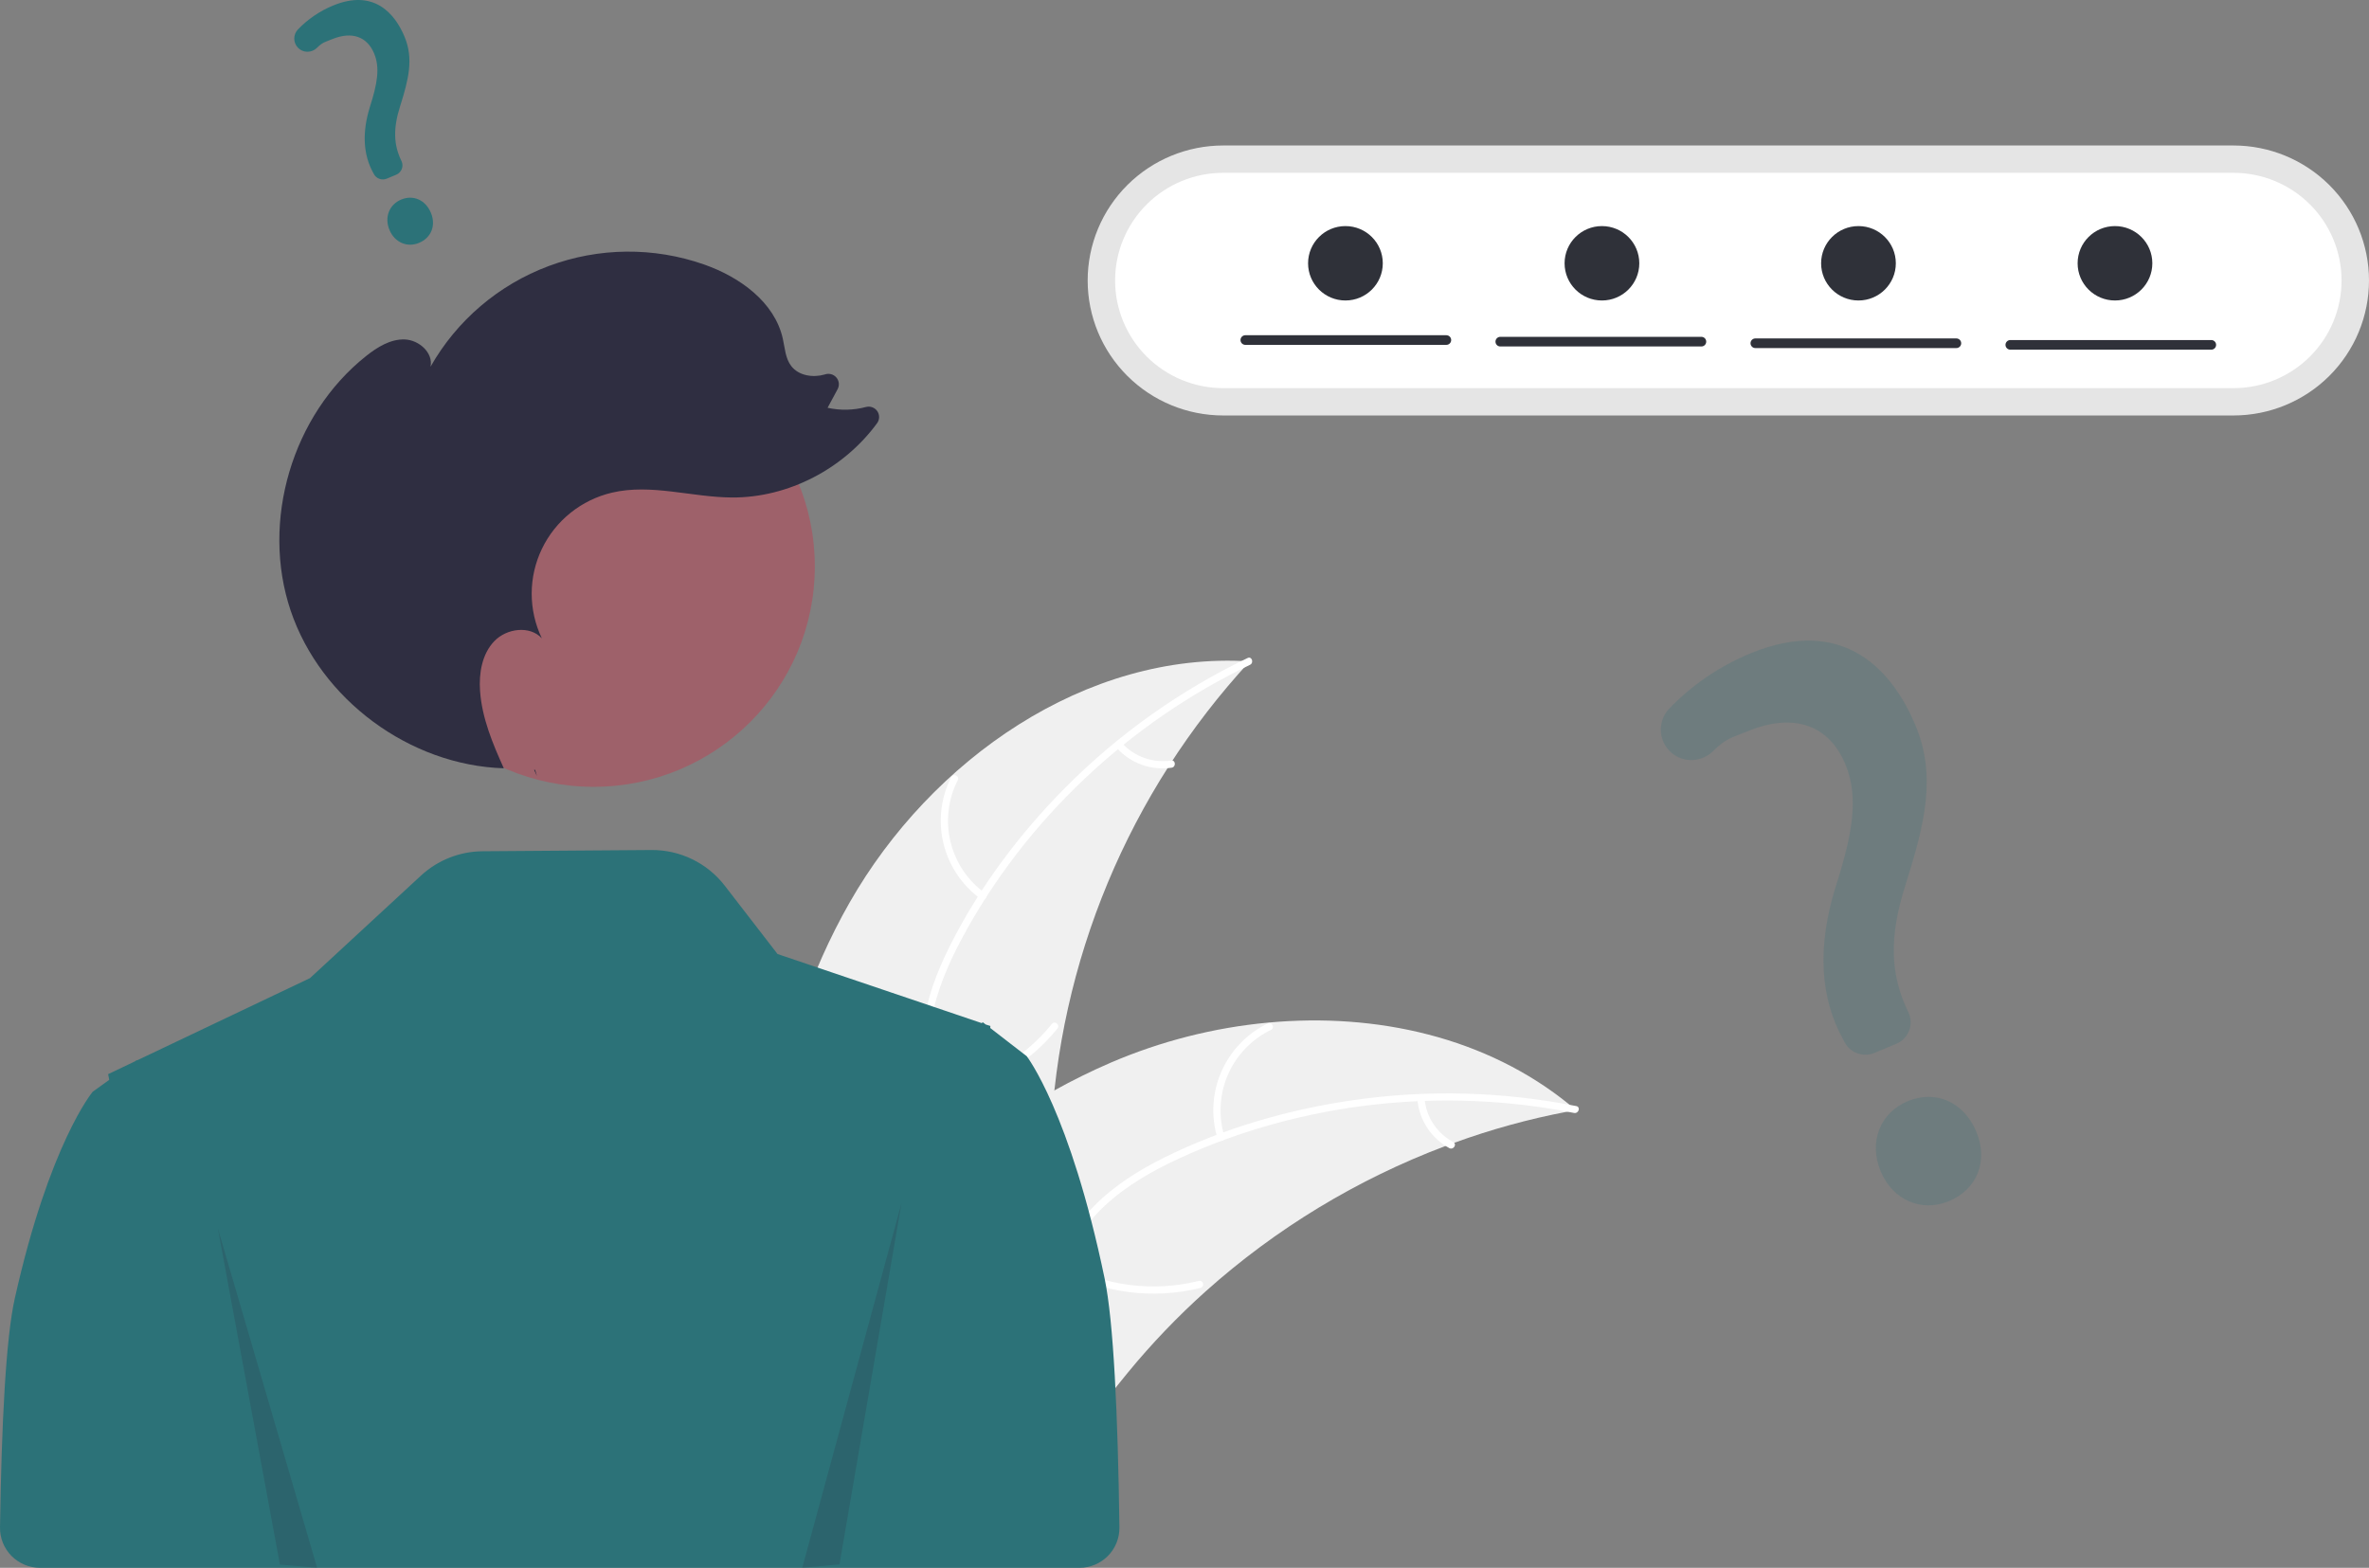 <svg width="281" height="186" viewBox="0 0 281 186" fill="none" xmlns="http://www.w3.org/2000/svg">
<rect x="0" y="0" width="281" height="186" fill="#808080" stroke="none"/>
<g clip-path="url(#clip0_49_7276)">
<path d="M100.794 107.045C110.424 90.172 128.794 77.217 148.239 78.465C133.896 94.001 125.532 114.089 124.627 135.176C124.308 143.309 124.803 152.389 119.381 158.479C116.007 162.269 110.85 164.104 105.78 164.489C100.71 164.874 95.641 163.961 90.638 163.053L89.424 163.424C88.963 144.021 91.165 123.917 100.794 107.045Z" fill="#F0F0F0"/>
<path d="M148.269 78.871C133.89 85.766 121.628 97.281 114.102 111.325C112.474 114.361 111.089 117.582 110.484 120.987C109.88 124.395 110.302 127.638 111.471 130.874C112.539 133.832 113.975 136.735 114.303 139.901C114.648 143.237 113.415 146.357 111.197 148.833C108.482 151.863 104.836 153.74 101.207 155.453C97.177 157.354 92.962 159.265 90.108 162.814C89.762 163.244 89.112 162.684 89.458 162.255C94.423 156.081 102.923 154.92 108.817 149.947C111.568 147.626 113.632 144.466 113.502 140.763C113.388 137.525 111.909 134.53 110.802 131.544C109.639 128.408 109.059 125.256 109.476 121.913C109.903 118.493 111.165 115.211 112.707 112.147C116.185 105.236 120.945 98.892 126.397 93.407C132.664 87.103 139.967 81.913 147.991 78.062C148.488 77.824 148.763 78.635 148.269 78.871Z" fill="white"/>
<path d="M116.305 106.631C114.101 105.025 112.541 102.692 111.905 100.046C111.268 97.401 111.597 94.617 112.831 92.191C113.083 91.701 113.859 92.067 113.607 92.558C112.454 94.815 112.148 97.408 112.746 99.87C113.343 102.332 114.805 104.5 116.867 105.983C117.314 106.306 116.751 106.952 116.305 106.631Z" fill="white"/>
<path d="M110.729 129.445C116.253 128.641 121.27 125.793 124.779 121.468C125.126 121.04 125.776 121.599 125.429 122.027C121.769 126.52 116.542 129.474 110.792 130.298C110.244 130.376 110.184 129.522 110.729 129.445Z" fill="white"/>
<path d="M133.087 88.156C133.81 88.954 134.721 89.561 135.738 89.922C136.754 90.283 137.845 90.387 138.912 90.224C139.459 90.139 139.518 90.993 138.975 91.077C137.795 91.251 136.591 91.135 135.467 90.739C134.342 90.343 133.333 89.678 132.526 88.803C132.443 88.727 132.392 88.623 132.384 88.51C132.376 88.398 132.411 88.287 132.482 88.2C132.556 88.115 132.662 88.062 132.775 88.054C132.889 88.046 133.001 88.082 133.087 88.156Z" fill="white"/>
<path d="M186.929 131.692C186.589 131.754 186.249 131.817 185.906 131.886C181.34 132.754 176.853 133.989 172.488 135.581C172.148 135.699 171.806 135.823 171.471 135.95C160.995 139.896 151.346 145.744 143.014 153.198C139.702 156.167 136.621 159.383 133.798 162.818C129.9 167.562 126.052 173.014 120.958 176.107C120.43 176.436 119.882 176.732 119.318 176.993L89.973 164.869C89.92 164.809 89.864 164.754 89.811 164.693L88.617 164.262C88.75 164.075 88.892 163.884 89.026 163.697C89.103 163.588 89.186 163.481 89.263 163.372C89.316 163.301 89.37 163.229 89.413 163.161C89.431 163.137 89.449 163.113 89.464 163.096C89.508 163.028 89.556 162.97 89.597 162.909C90.389 161.837 91.189 160.768 91.999 159.704C92.002 159.697 92.002 159.697 92.011 159.693C98.2 151.597 105.122 143.945 112.99 137.582C113.226 137.39 113.466 137.192 113.716 137.006C117.278 134.158 121.069 131.604 125.049 129.371C127.232 128.155 129.476 127.05 131.772 126.06C137.708 123.513 144.01 121.912 150.445 121.316C163.275 120.129 176.343 123.043 186.184 131.071C186.435 131.276 186.68 131.479 186.929 131.692Z" fill="#F0F0F0"/>
<path d="M186.709 132.036C171.06 128.918 154.309 130.759 139.811 137.458C136.676 138.907 133.623 140.648 131.082 143.005C128.539 145.362 126.916 148.205 125.893 151.49C124.957 154.492 124.35 157.672 122.698 160.396C120.956 163.267 118.086 165.019 114.818 165.665C110.819 166.456 106.774 165.769 102.841 164.96C98.474 164.061 93.953 163.059 89.529 164.181C88.993 164.317 88.812 163.481 89.348 163.345C97.044 161.393 104.533 165.564 112.245 165.127C115.844 164.924 119.403 163.639 121.537 160.604C123.404 157.95 124.033 154.672 124.954 151.624C125.921 148.423 127.363 145.558 129.717 143.139C132.125 140.664 135.116 138.801 138.2 137.279C145.154 133.847 152.79 131.635 160.459 130.526C169.273 129.25 178.242 129.486 186.976 131.223C187.517 131.33 187.246 132.143 186.709 132.036Z" fill="white"/>
<path d="M144.408 135.032C143.618 132.429 143.784 129.63 144.874 127.136C145.965 124.643 147.91 122.617 150.362 121.42C150.859 121.179 151.258 121.937 150.76 122.178C148.475 123.288 146.663 125.176 145.652 127.5C144.641 129.824 144.498 132.432 145.247 134.852C145.41 135.378 144.569 135.556 144.408 135.032Z" fill="white"/>
<path d="M126.166 149.904C131.062 152.575 136.79 153.309 142.205 151.961C142.742 151.827 142.922 152.663 142.387 152.797C136.748 154.19 130.79 153.414 125.701 150.623C125.216 150.357 125.684 149.64 126.166 149.904Z" fill="white"/>
<path d="M168.976 130.345C169.07 131.416 169.431 132.446 170.024 133.344C170.618 134.242 171.426 134.979 172.376 135.489C172.864 135.749 172.395 136.466 171.911 136.208C170.863 135.64 169.972 134.825 169.314 133.834C168.656 132.844 168.252 131.708 168.136 130.525C168.116 130.415 168.139 130.301 168.2 130.206C168.261 130.112 168.356 130.044 168.465 130.017C168.577 129.994 168.693 130.015 168.788 130.076C168.884 130.138 168.951 130.234 168.976 130.345Z" fill="white"/>
<path d="M131.03 151.693C126.92 131.901 121.783 125.302 121.783 125.302L119.82 123.787L117.46 121.961L117.472 121.726L116.912 121.536L116.78 121.435L116.565 121.27L116.53 121.307L116.457 121.382L105.778 117.767L92.229 113.183L85.955 105.06C84.933 103.738 83.617 102.668 82.111 101.937C80.605 101.205 78.949 100.831 77.274 100.843L57.237 100.991C54.527 101.011 51.924 102.039 49.937 103.875L36.767 116.042L16.246 125.804L16.211 125.769L15.996 125.923L12.825 127.433L12.956 128.111L10.993 129.522C10.993 129.522 5.856 135.662 1.746 154.078C0.701 158.764 0.186 168.816 0.001 181.202C-0.009 181.829 0.107 182.451 0.341 183.033C0.576 183.614 0.924 184.144 1.365 184.59C1.807 185.036 2.333 185.391 2.913 185.633C3.493 185.875 4.116 186 4.745 186H114.355L128.036 186C128.664 186 129.287 185.875 129.867 185.633C130.447 185.392 130.973 185.037 131.414 184.591C131.855 184.146 132.204 183.617 132.438 183.036C132.673 182.455 132.789 181.833 132.781 181.207C132.599 167.728 132.085 156.775 131.03 151.693Z" fill="#2c7278"/>
<path d="M145.093 17.26C140.828 17.26 136.739 18.947 133.723 21.951C130.708 24.954 129.014 29.027 129.014 33.275C129.014 37.522 130.708 41.596 133.723 44.599C136.739 47.603 140.828 49.29 145.093 49.29H264.921C269.185 49.29 273.275 47.603 276.29 44.599C279.306 41.596 281 37.522 281 33.275C281 29.027 279.306 24.954 276.29 21.951C273.275 18.947 269.185 17.26 264.921 17.26H145.093Z" fill="#E5E5E5"/>
<path d="M145.093 20.501C141.691 20.501 138.429 21.847 136.024 24.242C133.619 26.638 132.268 29.887 132.268 33.275C132.268 36.663 133.619 39.912 136.024 42.307C138.429 44.703 141.691 46.049 145.093 46.049H264.92C268.322 46.049 271.584 44.703 273.989 42.307C276.394 39.912 277.745 36.663 277.745 33.275C277.745 29.887 276.394 26.638 273.989 24.242C271.584 21.847 268.322 20.501 264.92 20.501H145.093Z" fill="white"/>
<path d="M70.401 93.346C84.899 93.346 96.651 81.64 96.651 67.2C96.651 52.76 84.899 41.054 70.401 41.054C55.903 41.054 44.15 52.76 44.15 67.2C44.15 81.64 55.903 93.346 70.401 93.346Z" fill="#9E616A"/>
<path d="M63.687 92.066C63.575 91.82 63.463 91.573 63.352 91.325C63.395 91.327 63.437 91.333 63.48 91.334L63.687 92.066Z" fill="#2F2E41"/>
<path d="M43.422 42.242C44.749 41.187 46.301 40.217 47.998 40.271C49.696 40.326 51.417 41.853 51.066 43.508C54.184 38.009 59.146 33.78 65.083 31.563C71.019 29.346 77.55 29.282 83.529 31.383C87.748 32.866 91.885 35.832 92.855 40.182C93.103 41.299 93.157 42.523 93.857 43.43C94.74 44.573 96.428 44.832 97.819 44.43C97.833 44.426 97.847 44.422 97.86 44.417C98.095 44.337 98.349 44.33 98.588 44.395C98.828 44.46 99.042 44.595 99.204 44.783C99.365 44.971 99.466 45.203 99.494 45.448C99.522 45.694 99.475 45.942 99.359 46.161L98.165 48.379C99.67 48.713 101.234 48.68 102.723 48.282C102.97 48.218 103.232 48.231 103.471 48.32C103.711 48.409 103.917 48.57 104.061 48.78C104.205 48.991 104.28 49.24 104.276 49.495C104.272 49.75 104.189 49.997 104.039 50.203C100.103 55.586 93.526 59.061 86.816 59.021C82.046 58.992 77.227 57.354 72.585 58.447C70.79 58.869 69.112 59.687 67.675 60.84C66.237 61.993 65.078 63.451 64.281 65.109C63.483 66.766 63.069 68.58 63.067 70.418C63.066 72.256 63.477 74.071 64.272 75.73C62.846 74.176 60.089 74.544 58.63 76.067C57.172 77.591 56.794 79.864 56.941 81.964C57.166 85.176 58.429 88.202 59.761 91.147C48.594 90.797 38.032 82.995 34.477 72.443C30.907 61.846 34.649 49.213 43.422 42.242Z" fill="#2F2E41"/>
<path opacity="0.2" d="M25.838 145.718L33.201 185.617L37.618 186L25.838 145.718Z" fill="#2F2E41"/>
<path opacity="0.2" d="M106.939 142.708L99.576 185.588L95.158 186L106.939 142.708Z" fill="#2F2E41"/>
<path d="M49.702 28.814C48.29 29.401 46.817 28.758 46.199 27.285C45.572 25.788 46.158 24.27 47.592 23.673C49.026 23.077 50.473 23.722 51.111 25.242C51.738 26.739 51.159 28.208 49.702 28.814ZM46.997 20.728L45.875 21.195C45.594 21.311 45.281 21.317 44.996 21.213C44.711 21.109 44.476 20.902 44.337 20.633L44.281 20.525C43.074 18.356 42.935 15.719 43.873 12.693C44.741 9.978 45.101 8.068 44.376 6.338C43.538 4.338 41.747 3.712 39.464 4.62C38.578 4.988 38.297 4.982 37.6 5.671C37.448 5.822 37.268 5.942 37.069 6.022C36.87 6.103 36.656 6.143 36.441 6.139C36.234 6.137 36.029 6.093 35.839 6.01C35.648 5.927 35.477 5.806 35.335 5.656C35.06 5.366 34.906 4.983 34.904 4.585C34.902 4.186 35.052 3.802 35.324 3.509C36.495 2.288 37.908 1.321 39.473 0.671C44.379 -1.369 46.848 1.643 47.978 4.339C49.084 6.975 48.462 9.422 47.463 12.59C46.625 15.223 46.674 17.173 47.625 19.113C47.694 19.26 47.732 19.419 47.738 19.58C47.743 19.742 47.716 19.903 47.657 20.054C47.598 20.205 47.51 20.342 47.396 20.458C47.283 20.574 47.147 20.666 46.997 20.728Z" fill="#2c7278"/>
<path opacity="0.2" d="M231.167 142.502C227.907 143.857 224.506 142.372 223.08 138.971C221.632 135.518 222.984 132.013 226.296 130.636C229.608 129.259 232.949 130.748 234.421 134.257C235.87 137.712 234.532 141.103 231.167 142.502ZM224.923 123.84L222.331 124.917C221.684 125.183 220.96 125.198 220.302 124.957C219.644 124.717 219.101 124.24 218.78 123.621L218.652 123.371C215.863 118.364 215.544 112.279 217.708 105.294C219.713 99.028 220.545 94.621 218.871 90.629C216.935 86.013 212.801 84.567 207.529 86.662C205.484 87.512 204.833 87.498 203.224 89.087C202.874 89.437 202.457 89.713 201.997 89.899C201.538 90.085 201.045 90.177 200.549 90.169C200.07 90.164 199.597 90.062 199.158 89.87C198.718 89.679 198.323 89.401 197.994 89.054C197.36 88.384 197.005 87.501 197 86.581C196.995 85.661 197.341 84.774 197.968 84.098C200.673 81.28 203.935 79.05 207.549 77.549C218.876 72.841 224.578 79.792 227.188 86.014C229.74 92.099 228.304 97.745 225.998 105.057C224.064 111.133 224.177 115.635 226.373 120.111C226.532 120.45 226.62 120.817 226.632 121.19C226.645 121.563 226.582 121.935 226.446 122.283C226.311 122.631 226.106 122.949 225.844 123.216C225.583 123.484 225.269 123.696 224.923 123.84Z" fill="#2c7278"/>
<path d="M171.562 40.913H147.721C147.645 40.914 147.57 40.9 147.5 40.871C147.43 40.843 147.366 40.8 147.312 40.747C147.258 40.694 147.216 40.631 147.187 40.561C147.158 40.492 147.143 40.417 147.143 40.342C147.143 40.266 147.158 40.191 147.187 40.122C147.216 40.052 147.258 39.989 147.312 39.936C147.366 39.883 147.43 39.84 147.5 39.812C147.57 39.783 147.645 39.769 147.721 39.77H171.562C171.714 39.771 171.859 39.831 171.966 39.938C172.072 40.046 172.132 40.191 172.132 40.342C172.132 40.492 172.072 40.637 171.966 40.745C171.859 40.852 171.714 40.912 171.562 40.913Z" fill="#2F3139"/>
<path d="M201.806 41.104H177.965C177.889 41.104 177.814 41.09 177.744 41.062C177.674 41.033 177.61 40.991 177.556 40.938C177.503 40.885 177.46 40.821 177.431 40.752C177.402 40.682 177.387 40.607 177.387 40.532C177.387 40.456 177.402 40.382 177.431 40.312C177.46 40.242 177.503 40.179 177.556 40.126C177.61 40.073 177.674 40.031 177.744 40.002C177.814 39.974 177.889 39.959 177.965 39.96H201.806C201.882 39.959 201.957 39.974 202.027 40.002C202.097 40.031 202.161 40.073 202.215 40.126C202.268 40.179 202.311 40.242 202.34 40.312C202.369 40.382 202.384 40.456 202.384 40.532C202.384 40.607 202.369 40.682 202.34 40.752C202.311 40.821 202.268 40.885 202.215 40.938C202.161 40.991 202.097 41.033 202.027 41.062C201.957 41.09 201.882 41.104 201.806 41.104Z" fill="#2F3139"/>
<path d="M232.05 41.294H208.209C208.057 41.293 207.912 41.233 207.805 41.125C207.699 41.018 207.639 40.873 207.639 40.722C207.639 40.571 207.699 40.426 207.805 40.319C207.912 40.212 208.057 40.151 208.209 40.15H232.05C232.126 40.15 232.201 40.164 232.271 40.193C232.341 40.221 232.405 40.263 232.459 40.316C232.513 40.37 232.555 40.433 232.584 40.503C232.613 40.572 232.628 40.647 232.628 40.722C232.628 40.798 232.613 40.873 232.584 40.942C232.555 41.012 232.513 41.075 232.459 41.128C232.405 41.181 232.341 41.223 232.271 41.252C232.201 41.28 232.126 41.295 232.05 41.294Z" fill="#2F3139"/>
<path d="M262.294 41.485H238.453C238.302 41.484 238.156 41.423 238.05 41.316C237.943 41.209 237.883 41.064 237.883 40.913C237.883 40.762 237.943 40.617 238.05 40.51C238.156 40.403 238.302 40.342 238.453 40.341H262.294C262.446 40.342 262.591 40.403 262.698 40.51C262.805 40.617 262.865 40.762 262.865 40.913C262.865 41.064 262.805 41.209 262.698 41.316C262.591 41.423 262.446 41.484 262.294 41.485Z" fill="#2F3139"/>
<path d="M159.589 35.649C162.037 35.649 164.02 33.673 164.02 31.236C164.02 28.798 162.037 26.822 159.589 26.822C157.142 26.822 155.158 28.798 155.158 31.236C155.158 33.673 157.142 35.649 159.589 35.649Z" fill="#2F3139"/>
<path d="M190.015 35.649C192.462 35.649 194.446 33.673 194.446 31.236C194.446 28.798 192.462 26.822 190.015 26.822C187.568 26.822 185.584 28.798 185.584 31.236C185.584 33.673 187.568 35.649 190.015 35.649Z" fill="#2F3139"/>
<path d="M220.443 35.649C222.89 35.649 224.874 33.673 224.874 31.236C224.874 28.798 222.89 26.822 220.443 26.822C217.996 26.822 216.012 28.798 216.012 31.236C216.012 33.673 217.996 35.649 220.443 35.649Z" fill="#2F3139"/>
<path d="M250.869 35.649C253.316 35.649 255.3 33.673 255.3 31.236C255.3 28.798 253.316 26.822 250.869 26.822C248.421 26.822 246.438 28.798 246.438 31.236C246.438 33.673 248.421 35.649 250.869 35.649Z" fill="#2F3139"/>
</g>
<defs>
<clipPath id="clip0_49_7276">
<rect width="281" height="186" fill="white"/>
</clipPath>
</defs>
</svg>
